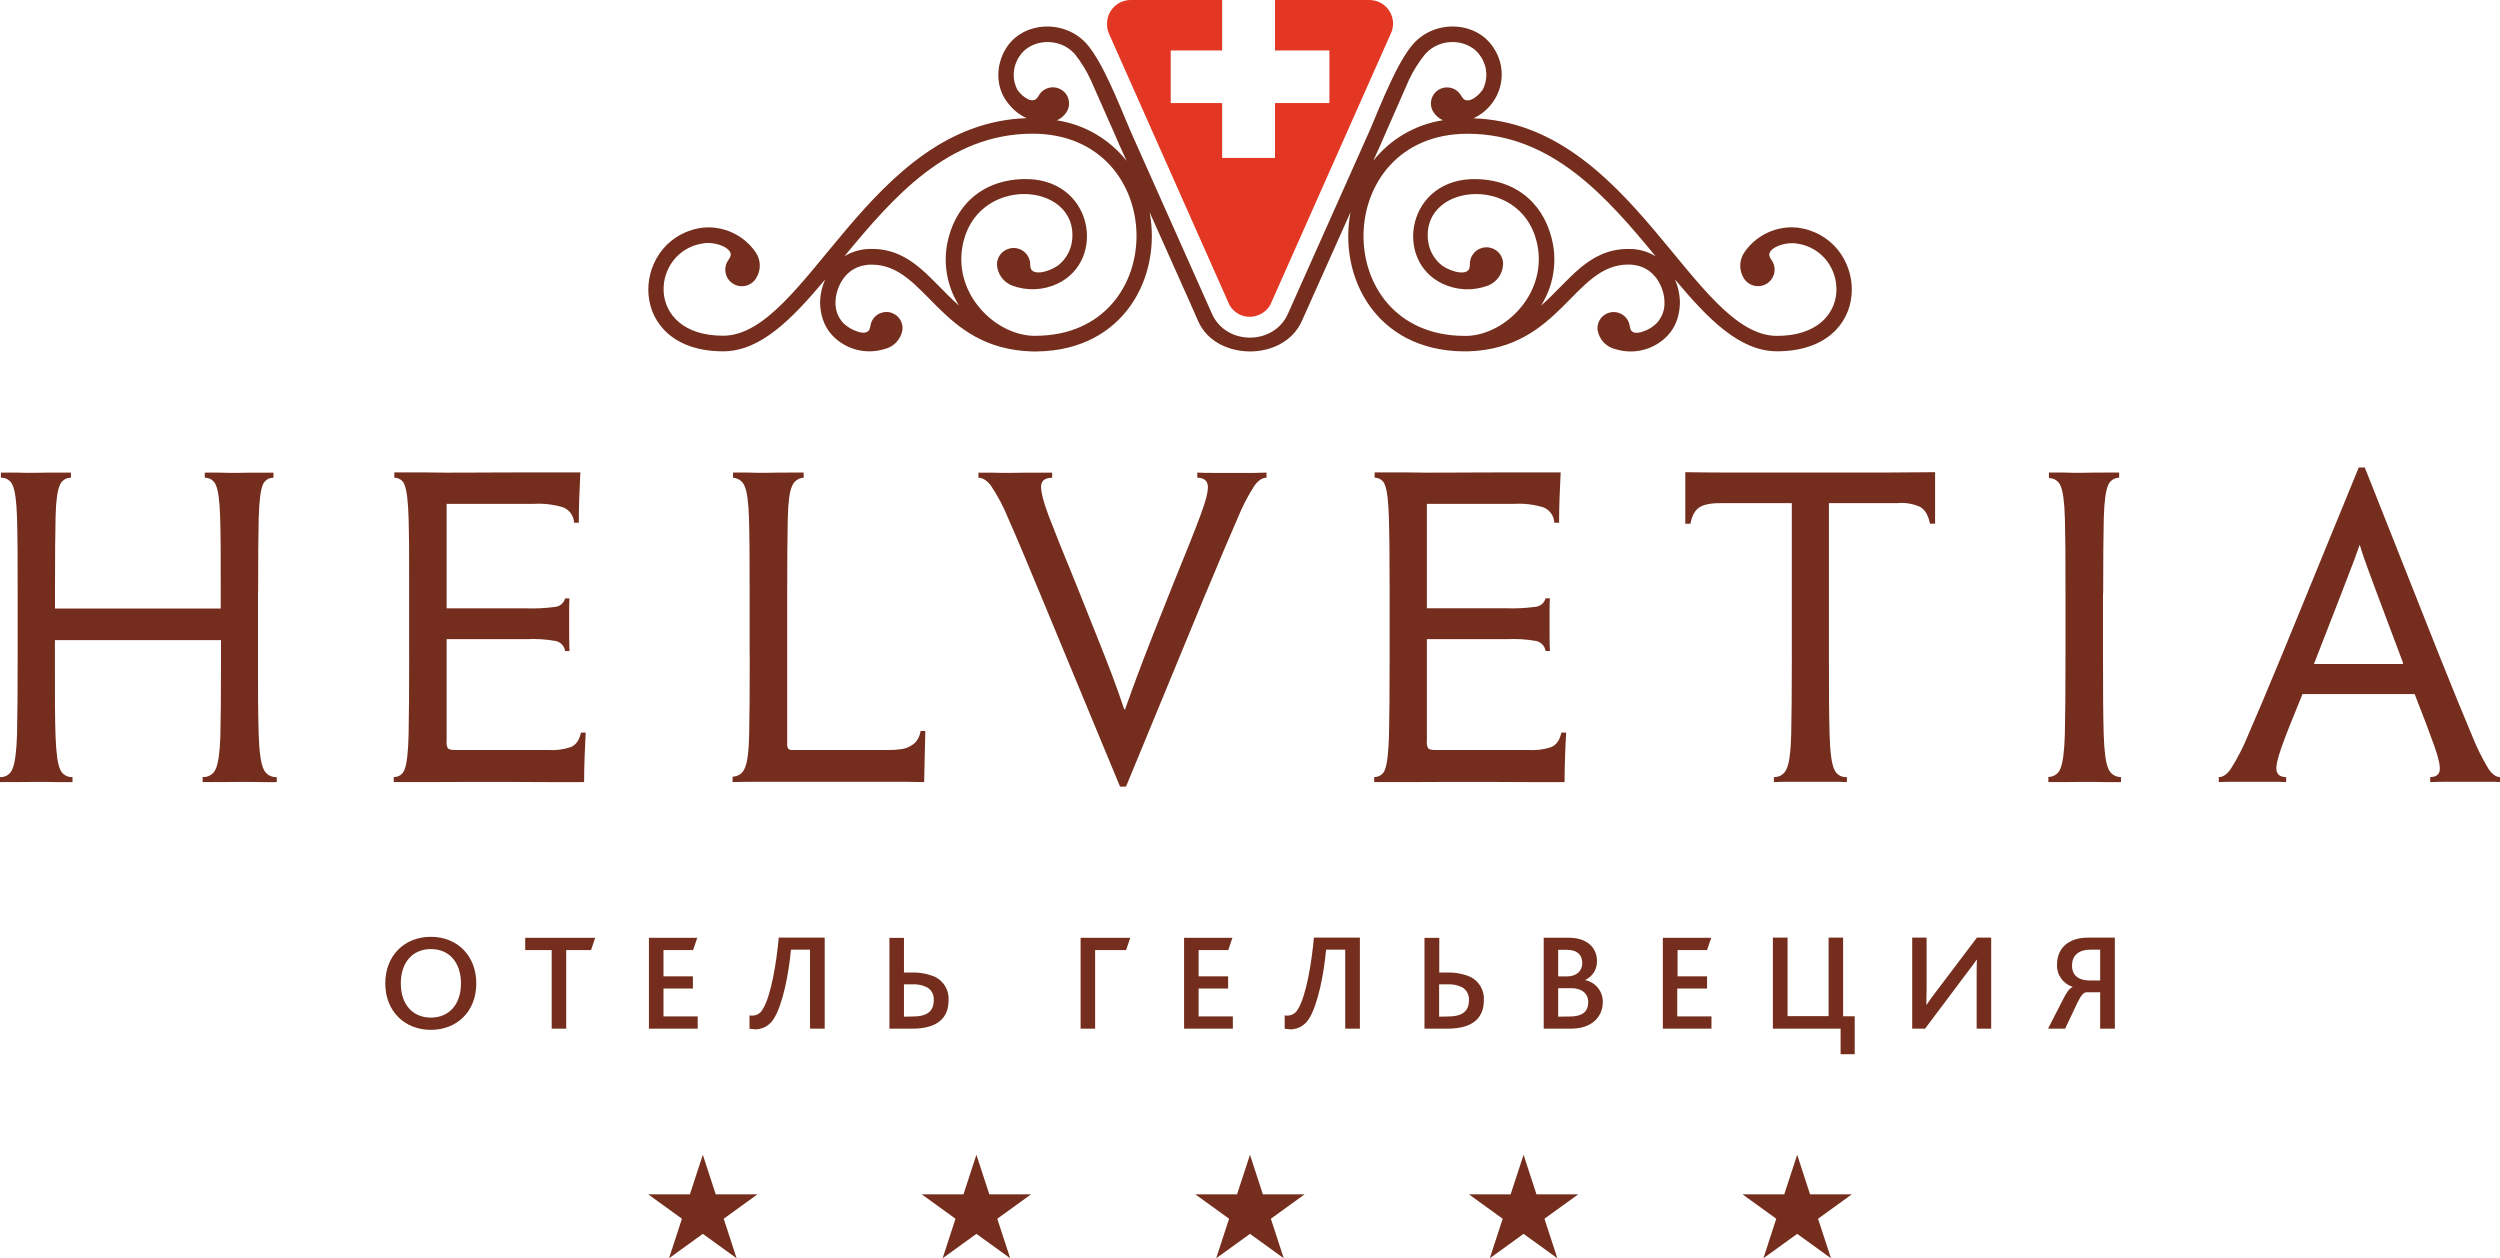 <?xml version="1.0" encoding="UTF-8"?> <svg xmlns="http://www.w3.org/2000/svg" width="151" height="76" viewBox="0 0 151 76" fill="none"> <path d="M82.711 0C82.959 0 83.203 0.065 83.418 0.187C83.634 0.309 83.814 0.485 83.94 0.698C84.067 0.91 84.136 1.151 84.141 1.398C84.146 1.645 84.087 1.889 83.969 2.106L76.721 18.423C76.595 18.637 76.416 18.816 76.2 18.94C75.985 19.065 75.74 19.132 75.491 19.135C75.241 19.136 74.995 19.071 74.779 18.946C74.562 18.82 74.384 18.64 74.261 18.423L67.014 2.106C66.908 1.895 66.857 1.662 66.866 1.426C66.866 1.05 67.016 0.688 67.283 0.421C67.549 0.154 67.912 0.002 68.29 0H73.817V3.048H70.712V6.227H73.817V9.541H77.011V6.227H80.296V3.048H77.011V0H82.711Z" fill="#E33623"></path> <path d="M63.919 16.026C64.157 15.836 64.355 15.6 64.499 15.333C64.644 15.065 64.733 14.772 64.761 14.469C65.102 10.934 58.843 10.513 58.121 14.949C57.653 17.778 60.062 20.166 62.346 20.282H62.58C70.762 20.233 70.643 8.075 62.367 8.075C57.258 8.075 53.924 11.94 51.002 15.479C51.5 15.175 52.076 15.021 52.66 15.035C55.077 15.035 56.204 16.945 57.929 18.462C57.24 17.371 56.979 16.065 57.197 14.795C57.616 12.484 59.243 10.883 61.813 10.816C66.021 10.706 66.867 15.723 63.872 17.134C63.448 17.335 62.986 17.448 62.517 17.468C62.047 17.488 61.578 17.414 61.137 17.25C60.872 17.147 60.644 16.97 60.48 16.739C60.316 16.508 60.224 16.234 60.216 15.951C60.223 15.694 60.33 15.449 60.514 15.268C60.697 15.087 60.944 14.983 61.203 14.979C61.462 14.974 61.713 15.069 61.903 15.244C62.093 15.418 62.208 15.659 62.224 15.917C62.223 15.995 62.229 16.072 62.24 16.149C62.329 16.671 63.311 16.456 63.926 16.024L63.919 16.026ZM61.46 5.44C61.82 5.927 62.371 6.248 62.629 5.931C62.676 5.873 62.719 5.811 62.757 5.745C62.891 5.524 63.107 5.365 63.359 5.303C63.61 5.241 63.876 5.281 64.098 5.414C64.32 5.547 64.48 5.762 64.542 6.012C64.605 6.263 64.565 6.527 64.431 6.748C64.292 6.978 64.084 7.159 63.837 7.267C65.501 7.524 67.005 8.399 68.046 9.715L67.606 8.747L67.389 8.242L65.883 4.833C65.624 4.272 65.299 3.743 64.915 3.258C63.968 2.204 62.231 2.352 61.567 3.414C61.366 3.71 61.25 4.055 61.231 4.412C61.212 4.769 61.291 5.125 61.46 5.44ZM90.126 6.229C89.832 6.624 89.444 6.939 88.996 7.146C98.568 7.46 102.274 20.287 107.333 20.287C112.133 20.287 111.705 15.121 108.483 14.702C107.709 14.6 106.664 15.042 106.896 15.526C106.929 15.596 106.969 15.663 107.015 15.726C107.164 15.945 107.219 16.215 107.168 16.475C107.117 16.735 106.965 16.965 106.744 17.113C106.523 17.261 106.252 17.316 105.991 17.265C105.73 17.214 105.499 17.062 105.35 16.843C105.194 16.608 105.11 16.331 105.11 16.049C105.11 15.767 105.194 15.491 105.35 15.256C105.671 14.781 106.106 14.393 106.615 14.126C107.123 13.86 107.691 13.723 108.266 13.729C108.478 13.731 108.688 13.756 108.895 13.804C112.949 14.679 113.199 21.218 107.333 21.218C105.07 21.218 103.176 19.272 101.168 16.88C101.351 17.298 101.453 17.746 101.467 18.202C101.467 19.284 101.062 19.994 100.532 20.454C100.137 20.805 99.659 21.047 99.142 21.159C98.625 21.271 98.088 21.248 97.584 21.092C97.316 21.03 97.073 20.893 96.881 20.698C96.69 20.502 96.559 20.256 96.504 19.989C96.459 19.735 96.517 19.474 96.665 19.262C96.814 19.051 97.041 18.907 97.296 18.863C97.551 18.818 97.814 18.876 98.026 19.024C98.238 19.172 98.383 19.398 98.428 19.651C98.439 19.726 98.456 19.799 98.479 19.87C98.563 20.122 98.848 20.147 99.18 20.045C99.362 19.989 99.535 19.91 99.697 19.812C99.818 19.733 99.931 19.645 100.036 19.547C100.21 19.37 100.343 19.159 100.429 18.927C100.514 18.695 100.549 18.448 100.532 18.202C100.532 17.559 100.05 15.979 98.348 15.979C95.035 15.979 94.292 21.045 88.678 21.222H88.477H88.353C83.079 21.152 80.827 16.694 81.573 12.812L78.634 19.386C78.057 20.68 76.71 21.229 75.499 21.227C74.288 21.224 72.927 20.682 72.364 19.386L71.913 18.36L69.437 12.817C70.169 16.698 67.917 21.157 62.645 21.227H62.521H62.32C56.709 21.05 55.963 15.984 52.65 15.984C50.946 15.984 50.467 17.564 50.467 18.206C50.451 18.452 50.487 18.699 50.573 18.93C50.66 19.16 50.794 19.371 50.967 19.547C51.074 19.642 51.188 19.728 51.308 19.805C51.47 19.904 51.644 19.982 51.825 20.038C52.152 20.14 52.44 20.114 52.526 19.863C52.55 19.792 52.568 19.719 52.58 19.645C52.602 19.519 52.649 19.399 52.718 19.292C52.787 19.185 52.876 19.092 52.981 19.019C53.085 18.946 53.204 18.895 53.328 18.867C53.453 18.84 53.582 18.837 53.708 18.859C53.834 18.881 53.954 18.928 54.062 18.996C54.17 19.065 54.263 19.154 54.336 19.258C54.41 19.362 54.462 19.48 54.489 19.604C54.517 19.728 54.52 19.857 54.497 19.982C54.443 20.25 54.312 20.496 54.12 20.692C53.929 20.887 53.685 21.024 53.417 21.085C52.912 21.24 52.375 21.263 51.859 21.151C51.342 21.04 50.864 20.797 50.469 20.447C49.941 19.982 49.534 19.284 49.534 18.195C49.551 17.742 49.655 17.297 49.84 16.882C47.832 19.274 45.938 21.22 43.675 21.22C37.806 21.22 38.064 14.681 42.111 13.806C42.319 13.759 42.531 13.734 42.744 13.732C43.316 13.727 43.881 13.862 44.388 14.127C44.895 14.391 45.328 14.775 45.65 15.246C45.808 15.481 45.892 15.758 45.892 16.04C45.892 16.322 45.808 16.598 45.65 16.833C45.578 16.945 45.484 17.04 45.374 17.115C45.263 17.19 45.139 17.242 45.009 17.268C44.878 17.295 44.744 17.295 44.613 17.269C44.482 17.243 44.358 17.192 44.248 17.117C44.137 17.043 44.043 16.948 43.97 16.837C43.897 16.726 43.847 16.602 43.823 16.471C43.798 16.341 43.801 16.207 43.829 16.077C43.857 15.948 43.911 15.825 43.988 15.716C44.032 15.653 44.071 15.586 44.105 15.516C44.339 15.032 43.294 14.585 42.52 14.693C39.298 15.114 38.87 20.277 43.67 20.277C48.729 20.277 52.435 7.451 62.007 7.137C61.559 6.929 61.17 6.614 60.875 6.22C60.129 5.289 60.122 3.946 60.77 2.909C61.794 1.275 64.293 1.163 65.619 2.632C66.591 3.718 67.585 6.269 68.251 7.844L73.206 18.958C74.059 20.871 76.935 20.871 77.788 18.958L82.747 7.844C83.413 6.269 84.404 3.718 85.379 2.632C86.705 1.156 89.204 1.275 90.231 2.918C90.557 3.414 90.721 3.998 90.703 4.59C90.684 5.183 90.482 5.755 90.126 6.229ZM89.543 5.44C89.712 5.125 89.791 4.769 89.772 4.412C89.753 4.055 89.637 3.71 89.436 3.414C88.772 2.352 87.035 2.204 86.088 3.258C85.697 3.74 85.365 4.267 85.101 4.828L83.603 8.237L83.385 8.742L82.946 9.71C83.987 8.394 85.49 7.519 87.154 7.262C86.91 7.155 86.705 6.976 86.567 6.748C86.434 6.528 86.394 6.264 86.457 6.015C86.519 5.765 86.679 5.551 86.9 5.418C87.122 5.286 87.387 5.247 87.637 5.309C87.888 5.371 88.103 5.53 88.236 5.75C88.274 5.815 88.317 5.878 88.365 5.936C88.627 6.253 89.179 5.936 89.534 5.445L89.543 5.44ZM87.079 16.026C87.694 16.459 88.676 16.673 88.763 16.152C88.775 16.075 88.781 15.997 88.781 15.919C88.786 15.654 88.896 15.402 89.087 15.218C89.279 15.034 89.536 14.934 89.802 14.938C90.068 14.943 90.321 15.052 90.506 15.243C90.691 15.433 90.792 15.689 90.787 15.954C90.779 16.236 90.688 16.51 90.524 16.741C90.361 16.972 90.133 17.15 89.868 17.252C89.427 17.417 88.958 17.491 88.487 17.471C88.017 17.451 87.556 17.337 87.13 17.136C84.138 15.726 84.994 10.709 89.193 10.818C91.764 10.886 93.389 12.487 93.808 14.797C94.026 16.068 93.765 17.374 93.076 18.465C94.799 16.948 95.928 15.037 98.346 15.037C98.929 15.023 99.504 15.177 100.001 15.481C97.081 11.944 93.752 8.079 88.638 8.079C80.362 8.079 80.234 20.238 88.426 20.287H88.66C90.944 20.17 93.347 17.783 92.887 14.953C92.164 10.506 85.903 10.939 86.247 14.474C86.275 14.776 86.364 15.07 86.508 15.338C86.653 15.605 86.85 15.841 87.088 16.031L87.079 16.026Z" fill="#752E1D"></path> <path d="M15.59 35.813C15.59 33.796 15.601 32.289 15.625 31.291C15.655 30.298 15.735 29.641 15.858 29.323C15.902 29.184 15.99 29.064 16.109 28.98C16.229 28.895 16.372 28.852 16.518 28.857V28.548C16.263 28.548 15.961 28.548 15.613 28.548C15.265 28.548 14.883 28.548 14.472 28.559C14.06 28.571 13.661 28.559 13.303 28.548C12.945 28.536 12.639 28.548 12.368 28.548V28.855C12.516 28.851 12.661 28.894 12.783 28.978C12.905 29.062 12.997 29.181 13.046 29.32C13.181 29.631 13.265 30.258 13.296 31.203C13.327 32.148 13.339 33.575 13.331 35.487V36.755H3.322V35.51C3.322 33.593 3.334 32.159 3.357 31.21C3.381 30.26 3.464 29.631 3.607 29.32C3.657 29.181 3.749 29.062 3.871 28.978C3.992 28.894 4.138 28.851 4.285 28.855V28.545C4.021 28.545 3.715 28.545 3.364 28.545C3.014 28.545 2.626 28.545 2.195 28.557C1.765 28.569 1.375 28.557 0.989 28.545H0.054V28.855C0.207 28.847 0.359 28.887 0.487 28.971C0.615 29.055 0.713 29.177 0.767 29.32C0.912 29.638 0.999 30.294 1.029 31.289C1.058 32.283 1.071 33.79 1.066 35.81V39.533C1.066 41.696 1.054 43.304 1.029 44.357C0.996 45.411 0.902 46.107 0.753 46.438C0.7 46.592 0.597 46.724 0.461 46.814C0.325 46.904 0.163 46.947 0 46.936L0 47.238C0.248 47.238 0.57 47.238 0.963 47.238C1.356 47.238 1.775 47.227 2.216 47.227C2.658 47.227 3.028 47.227 3.385 47.238C3.743 47.25 4.087 47.238 4.379 47.238V46.936C4.221 46.946 4.064 46.906 3.93 46.822C3.796 46.739 3.691 46.616 3.631 46.47C3.481 46.154 3.397 45.5 3.357 44.513C3.318 43.527 3.311 42.03 3.318 40.027V38.663H13.348V40.024C13.348 42.029 13.334 43.524 13.308 44.511C13.273 45.498 13.177 46.151 13.02 46.468C12.954 46.616 12.843 46.74 12.703 46.823C12.564 46.906 12.402 46.945 12.239 46.933V47.238C12.576 47.238 12.941 47.238 13.326 47.238C13.712 47.238 14.131 47.227 14.575 47.227C15.019 47.227 15.386 47.227 15.744 47.238C16.102 47.25 16.427 47.238 16.716 47.238V46.936C16.549 46.948 16.382 46.908 16.239 46.821C16.096 46.733 15.984 46.603 15.919 46.449C15.758 46.119 15.66 45.423 15.625 44.369C15.59 43.315 15.575 41.707 15.583 39.545V35.822L15.59 35.813Z" fill="#752E1D"></path> <path d="M24.714 39.545C24.714 41.705 24.702 43.312 24.679 44.367C24.655 45.422 24.577 46.115 24.445 46.447C24.405 46.59 24.319 46.716 24.199 46.804C24.079 46.893 23.932 46.938 23.783 46.933V47.238H25.752C26.603 47.238 27.561 47.234 28.625 47.227C29.542 47.227 31.898 47.227 32.817 47.238C33.736 47.25 34.547 47.238 35.281 47.238C35.281 46.717 35.291 46.197 35.312 45.679C35.33 45.163 35.354 44.683 35.377 44.248H35.09C34.993 44.713 34.781 45.008 34.454 45.132C34.022 45.273 33.567 45.33 33.114 45.3H27.459C27.239 45.3 27.101 45.26 27.045 45.19C26.976 45.045 26.952 44.883 26.977 44.725V38.605H31.795C32.38 38.575 32.966 38.611 33.542 38.712C33.693 38.739 33.832 38.813 33.938 38.923C34.045 39.034 34.113 39.175 34.133 39.326H34.395C34.395 39.031 34.377 38.745 34.377 38.472C34.377 38.2 34.377 37.925 34.377 37.653C34.377 37.381 34.377 37.155 34.377 36.909C34.377 36.662 34.377 36.406 34.395 36.145H34.133C34.095 36.285 34.015 36.41 33.903 36.502C33.79 36.594 33.652 36.649 33.507 36.66C32.916 36.738 32.319 36.766 31.723 36.743H26.977V30.435H32.191C32.804 30.394 33.421 30.465 34.01 30.642C34.199 30.716 34.363 30.843 34.481 31.009C34.599 31.174 34.666 31.37 34.673 31.573H34.959C34.959 31.061 34.97 30.551 34.989 30.046C35.008 29.541 35.031 29.036 35.054 28.534C34.4 28.534 33.605 28.534 32.675 28.534C31.744 28.534 29.334 28.534 28.349 28.545C27.365 28.557 26.479 28.545 25.689 28.534H23.818V28.855C23.96 28.852 24.098 28.897 24.212 28.981C24.325 29.065 24.407 29.184 24.445 29.32C24.571 29.638 24.649 30.294 24.679 31.289C24.708 32.283 24.719 33.79 24.711 35.81V39.533L24.714 39.545Z" fill="#752E1D"></path> <path d="M45.284 39.543C45.284 41.693 45.273 43.29 45.251 44.334C45.229 45.378 45.141 46.064 44.987 46.391C44.931 46.542 44.831 46.673 44.699 46.766C44.567 46.858 44.41 46.909 44.248 46.91V47.238C44.56 47.226 45.161 47.22 46.053 47.22H53.415C54.339 47.22 55.138 47.22 55.819 47.238C55.831 46.635 55.843 46.105 55.854 45.649C55.865 45.193 55.877 44.693 55.891 44.151H55.604C55.574 44.346 55.504 44.534 55.398 44.702C55.304 44.843 55.176 44.958 55.026 45.037C54.85 45.148 54.653 45.221 54.446 45.249C54.183 45.287 53.917 45.304 53.651 45.3H47.884C47.836 45.306 47.788 45.303 47.742 45.291C47.696 45.279 47.652 45.257 47.615 45.228C47.559 45.144 47.534 45.042 47.547 44.942V35.813C47.547 33.796 47.559 32.296 47.582 31.312C47.605 30.329 47.691 29.68 47.839 29.367C47.892 29.222 47.987 29.096 48.112 29.005C48.237 28.913 48.386 28.86 48.541 28.853V28.543C48.269 28.543 47.954 28.543 47.587 28.543C47.22 28.543 46.834 28.543 46.418 28.555C46.002 28.567 45.578 28.555 45.211 28.543C44.844 28.532 44.531 28.543 44.276 28.543V28.855C44.43 28.865 44.578 28.919 44.703 29.01C44.827 29.101 44.922 29.226 44.977 29.369C45.12 29.686 45.211 30.335 45.239 31.315C45.267 32.294 45.284 33.798 45.277 35.815V39.538L45.284 39.543Z" fill="#752E1D"></path> <path d="M72.838 35.822C73.68 33.793 74.32 32.281 74.76 31.285C75.036 30.599 75.377 29.94 75.779 29.318C76.013 29.002 76.258 28.853 76.497 28.853V28.544C76.311 28.554 76.052 28.561 75.718 28.564H73.38C72.969 28.564 72.616 28.564 72.317 28.544V28.855C72.698 28.855 72.908 29.014 72.95 29.321C72.992 29.628 72.845 30.219 72.511 31.119C72.176 32.02 71.638 33.374 70.895 35.185C70.385 36.455 69.956 37.537 69.607 38.429C69.258 39.321 68.954 40.113 68.695 40.804C68.436 41.503 68.19 42.177 67.954 42.848H67.905C67.679 42.168 67.434 41.479 67.171 40.781C66.907 40.083 66.596 39.288 66.238 38.396C65.886 37.507 65.458 36.435 64.954 35.18C64.205 33.362 63.659 32.001 63.318 31.099C62.983 30.196 62.85 29.595 62.888 29.3C62.925 29.004 63.156 28.855 63.551 28.858V28.548C63.271 28.548 62.925 28.548 62.516 28.548C62.107 28.548 61.667 28.548 61.193 28.56C60.718 28.571 60.299 28.56 59.937 28.548H59.098V28.855C59.346 28.855 59.596 29.004 59.843 29.321C60.258 29.939 60.608 30.598 60.886 31.287C61.33 32.283 61.97 33.795 62.806 35.825L67.65 47.511H68.012L72.833 35.825L72.838 35.822Z" fill="#752E1D"></path> <path d="M83.933 39.545C83.933 41.705 83.921 43.312 83.897 44.367C83.867 45.421 83.787 46.114 83.664 46.447C83.624 46.59 83.538 46.716 83.418 46.804C83.297 46.893 83.151 46.938 83.002 46.933V47.238H84.971C85.822 47.238 86.779 47.234 87.844 47.227C88.76 47.227 91.117 47.227 92.034 47.238C92.95 47.25 93.764 47.238 94.5 47.238C94.5 46.717 94.512 46.198 94.531 45.679C94.549 45.16 94.57 44.683 94.596 44.248H94.306C94.209 44.713 93.998 45.008 93.672 45.132C93.241 45.273 92.786 45.33 92.333 45.3H86.668C86.446 45.3 86.308 45.26 86.254 45.19C86.186 45.045 86.161 44.884 86.184 44.725V38.605H91.012C91.597 38.575 92.184 38.611 92.761 38.712C92.911 38.739 93.05 38.812 93.156 38.921C93.262 39.031 93.331 39.171 93.352 39.322H93.614C93.602 39.026 93.595 38.74 93.595 38.468C93.595 38.195 93.595 37.921 93.595 37.649C93.595 37.376 93.595 37.151 93.595 36.904C93.595 36.657 93.595 36.401 93.614 36.141H93.352C93.314 36.281 93.234 36.405 93.121 36.497C93.009 36.589 92.871 36.645 92.726 36.655C92.134 36.733 91.536 36.761 90.939 36.739H86.184V30.435H91.398C92.012 30.394 92.629 30.464 93.219 30.642C93.408 30.716 93.572 30.844 93.689 31.009C93.807 31.174 93.873 31.37 93.88 31.573H94.168C94.168 31.061 94.18 30.551 94.198 30.046C94.217 29.541 94.238 29.036 94.264 28.534C93.609 28.534 92.814 28.534 91.884 28.534C90.953 28.534 88.543 28.534 87.559 28.545C86.574 28.557 85.688 28.545 84.898 28.534H83.028V28.855C83.17 28.852 83.308 28.896 83.422 28.98C83.536 29.064 83.619 29.184 83.657 29.32C83.783 29.638 83.861 30.294 83.89 31.289C83.92 32.283 83.934 33.791 83.933 35.813V39.536V39.545Z" fill="#752E1D"></path> <path d="M108.227 39.536C108.227 41.707 108.214 43.319 108.188 44.371C108.161 45.423 108.068 46.114 107.907 46.444C107.847 46.595 107.741 46.724 107.604 46.812C107.467 46.9 107.306 46.943 107.143 46.935V47.238C107.414 47.226 107.741 47.219 108.125 47.219H110.537C110.909 47.219 111.239 47.219 111.552 47.238V46.935C111.391 46.951 111.23 46.914 111.092 46.83C110.954 46.746 110.847 46.62 110.788 46.47C110.632 46.14 110.538 45.441 110.507 44.376C110.476 43.31 110.463 41.694 110.467 39.529V30.388H114.615C115.083 30.345 115.553 30.425 115.98 30.621C116.275 30.791 116.471 31.128 116.569 31.631H116.88V28.52C115.992 28.53 115.015 28.537 113.948 28.541C112.882 28.541 111.377 28.541 110.371 28.541H108.3C107.4 28.541 105.934 28.541 104.865 28.541C103.797 28.541 102.775 28.541 101.791 28.52V31.633H102.102C102.198 31.13 102.387 30.793 102.675 30.623C102.962 30.453 103.43 30.374 104.078 30.39H108.225V39.536H108.227Z" fill="#752E1D"></path> <path d="M127.031 35.813C127.031 33.788 127.044 32.282 127.069 31.294C127.097 30.305 127.181 29.665 127.319 29.339C127.368 29.198 127.459 29.076 127.58 28.989C127.702 28.902 127.847 28.854 127.997 28.853V28.543C127.737 28.543 127.419 28.543 127.045 28.543C126.671 28.543 126.281 28.543 125.876 28.555C125.472 28.567 125.049 28.555 124.691 28.543C124.333 28.532 124.025 28.543 123.756 28.543V28.876C123.906 28.873 124.054 28.917 124.179 29C124.305 29.083 124.402 29.202 124.457 29.341C124.6 29.656 124.691 30.305 124.719 31.294C124.747 32.283 124.761 33.784 124.756 35.801V39.559C124.756 41.713 124.743 43.312 124.717 44.358C124.686 45.402 124.595 46.091 124.448 46.422C124.394 46.571 124.296 46.699 124.165 46.79C124.035 46.88 123.88 46.928 123.721 46.927V47.238C123.983 47.238 124.294 47.238 124.656 47.238C125.018 47.238 125.425 47.227 125.893 47.227C126.316 47.227 126.713 47.227 127.09 47.238C127.466 47.25 127.805 47.238 128.107 47.238V46.936C127.943 46.939 127.782 46.892 127.646 46.801C127.509 46.711 127.404 46.581 127.345 46.429C127.19 46.098 127.097 45.407 127.064 44.36C127.031 43.313 127.017 41.705 127.022 39.545V35.822L127.031 35.813Z" fill="#752E1D"></path> <path d="M145.846 41.921C146.393 43.318 146.792 44.372 147.043 45.086C147.296 45.803 147.399 46.289 147.356 46.545C147.314 46.801 147.123 46.931 146.786 46.936V47.239C147.092 47.227 147.443 47.22 147.84 47.22H150.218C150.536 47.22 150.798 47.22 151.001 47.239V46.936C150.768 46.936 150.548 46.782 150.314 46.452C149.911 45.79 149.568 45.094 149.288 44.372C148.839 43.317 148.182 41.71 147.317 39.55L142.832 28.234H142.47L137.843 39.527C136.945 41.699 136.263 43.315 135.795 44.376C135.505 45.101 135.148 45.797 134.729 46.457C134.495 46.785 134.245 46.945 134.014 46.936V47.239C134.229 47.227 134.498 47.22 134.82 47.22H137.09C137.448 47.22 137.78 47.22 138.084 47.239V46.936C137.745 46.936 137.553 46.799 137.504 46.545C137.455 46.291 137.563 45.803 137.82 45.086C138.077 44.369 138.496 43.313 139.073 41.921H145.846ZM139.767 40.104L139.791 40.032C140.528 38.142 141.08 36.724 141.446 35.776C141.812 34.828 142.067 34.163 142.211 33.782C142.353 33.4 142.444 33.118 142.515 32.932H142.538C142.592 33.125 142.685 33.411 142.818 33.793C142.952 34.175 143.193 34.836 143.546 35.783C143.899 36.73 144.432 38.145 145.142 40.032V40.104H139.767Z" fill="#752E1D"></path> <path d="M26.026 62.203C27.599 62.203 28.768 61.098 28.768 59.397C28.768 57.747 27.641 56.584 26.026 56.584C24.41 56.584 23.271 57.731 23.271 59.397C23.271 61.063 24.426 62.203 26.026 62.203ZM26.026 61.463C24.936 61.463 24.209 60.679 24.209 59.397C24.209 58.115 24.936 57.324 26.026 57.324C27.155 57.324 27.842 58.157 27.842 59.397C27.842 60.679 27.113 61.463 26.026 61.463ZM33.322 62.131H34.199V57.384H35.698L35.948 56.644H31.723V57.384H33.322V62.131ZM39.195 62.131H42.141V61.391H40.075V59.709H41.851V58.969H40.075V57.384H41.863L42.115 56.644H39.195V62.131ZM45.538 62.173C45.774 62.185 46.009 62.134 46.218 62.024C46.428 61.914 46.603 61.75 46.726 61.549C47.278 60.707 47.647 58.785 47.773 57.361H48.926V62.131H49.812V56.632H47.037C46.901 58.14 46.569 60.172 46.064 60.963C46.005 61.076 45.917 61.17 45.808 61.237C45.7 61.305 45.575 61.342 45.447 61.344C45.388 61.345 45.328 61.34 45.269 61.328V62.131C45.358 62.151 45.448 62.159 45.538 62.157V62.173ZM54.6 61.407V59.455H55.042C55.374 59.428 55.707 59.491 56.005 59.639C56.138 59.72 56.244 59.836 56.314 59.974C56.383 60.112 56.412 60.267 56.398 60.421C56.398 61.079 55.998 61.396 55.136 61.396L54.6 61.407ZM53.721 62.131H55.11C56.7 62.131 57.294 61.417 57.294 60.416C57.313 60.126 57.245 59.837 57.1 59.585C56.954 59.334 56.737 59.13 56.475 59.001C56.015 58.808 55.518 58.719 55.019 58.743H54.6V56.649H53.721V62.131ZM65.268 62.131H66.145V57.384H68.016L68.266 56.644H65.268V62.131ZM71.518 62.131H74.464V61.391H72.397V59.709H74.178V58.969H72.397V57.384H74.188L74.438 56.644H71.518V62.131ZM77.861 62.173C78.097 62.185 78.332 62.134 78.542 62.024C78.751 61.914 78.927 61.75 79.051 61.549C79.603 60.707 79.969 58.785 80.096 57.361H81.251V62.131H82.137V56.632H79.359C79.226 58.14 78.892 60.172 78.389 60.963C78.329 61.075 78.24 61.17 78.131 61.237C78.022 61.304 77.897 61.341 77.769 61.344C77.711 61.345 77.652 61.34 77.594 61.328V62.131C77.682 62.151 77.771 62.159 77.861 62.157V62.173ZM86.923 61.407V59.455H87.367C87.698 59.427 88.031 59.491 88.328 59.639C88.46 59.72 88.567 59.836 88.637 59.974C88.707 60.112 88.737 60.267 88.723 60.421C88.723 61.079 88.321 61.396 87.458 61.396L86.923 61.407ZM86.039 62.131H87.442C89.031 62.131 89.625 61.417 89.625 60.416C89.645 60.126 89.577 59.837 89.432 59.585C89.286 59.334 89.069 59.13 88.807 59.001C88.347 58.808 87.849 58.719 87.35 58.743H86.932V56.649H86.039V62.131ZM93.235 62.131H94.893C96.155 62.131 96.808 61.407 96.808 60.532C96.817 60.223 96.716 59.92 96.524 59.677C96.332 59.434 96.06 59.266 95.755 59.201V59.185C95.973 59.083 96.155 58.92 96.28 58.715C96.404 58.511 96.466 58.275 96.457 58.035C96.457 57.309 95.931 56.639 94.75 56.639H93.24V62.131H93.235ZM94.114 61.407V59.688H94.923C95.533 59.688 95.928 60.004 95.928 60.53C95.928 61.147 95.517 61.396 94.832 61.396L94.114 61.407ZM94.114 58.976V57.368H94.633C95.295 57.368 95.569 57.71 95.569 58.168C95.569 58.627 95.243 58.976 94.633 58.976H94.114ZM100.427 62.131H103.373V61.391H101.306V59.709H103.106V58.969H101.325V57.384H103.106L103.359 56.644H100.436V62.131H100.427ZM107.081 62.131H111.172V63.672H112.025V61.384H111.324V56.632H110.447V61.373H107.969V56.632H107.081V62.131ZM115.497 62.131H116.274L118.719 58.873C118.995 58.522 119.205 58.224 119.39 57.966H119.406C119.39 58.198 119.39 58.489 119.39 58.848V62.131H120.267V56.632H119.406L117.045 59.755C116.76 60.123 116.542 60.421 116.367 60.686H116.351C116.351 60.395 116.367 60.086 116.367 59.744V56.632H115.497V62.131ZM123.713 62.131H124.735L125.478 60.558C125.712 60.074 125.871 59.932 126.039 59.932H126.85V62.131H127.737V56.632H126.1C125.036 56.632 124.244 57.191 124.244 58.261C124.23 58.556 124.315 58.847 124.484 59.089C124.653 59.331 124.897 59.511 125.179 59.602V59.618C124.961 59.734 124.828 59.934 124.618 60.342L123.706 62.124L123.713 62.131ZM125.151 58.317C125.151 57.677 125.604 57.361 126.224 57.361H126.85V59.222H126.224C125.611 59.222 125.151 58.964 125.151 58.329V58.317Z" fill="#752E1D"></path> <path d="M44.491 76L42.45 74.525L40.409 76L41.19 73.612L39.148 72.137H41.671L42.45 69.749L43.23 72.137H45.753L43.712 73.612L44.491 76Z" fill="#752E1D"></path> <path d="M55.674 72.137H58.194L58.975 69.749L59.754 72.137H62.276L60.235 73.612L61.016 76L58.975 74.525L56.934 76L57.712 73.612L55.674 72.137Z" fill="#752E1D"></path> <path d="M105.246 72.137H107.769L108.55 69.749L109.328 72.137H111.851L109.81 73.612L110.591 76L108.55 74.525L106.509 76L107.287 73.612L105.246 72.137Z" fill="#752E1D"></path> <path d="M72.195 72.137H74.718L75.499 69.749L76.277 72.137H78.8L76.759 73.612L77.54 76L75.499 74.525L73.458 76L74.236 73.612L72.195 72.137Z" fill="#752E1D"></path> <path d="M94.065 76L92.024 74.525L89.983 76L90.762 73.612L88.721 72.137H91.243L92.024 69.749L92.803 72.137H95.326L93.284 73.612L94.065 76Z" fill="#752E1D"></path> </svg> 